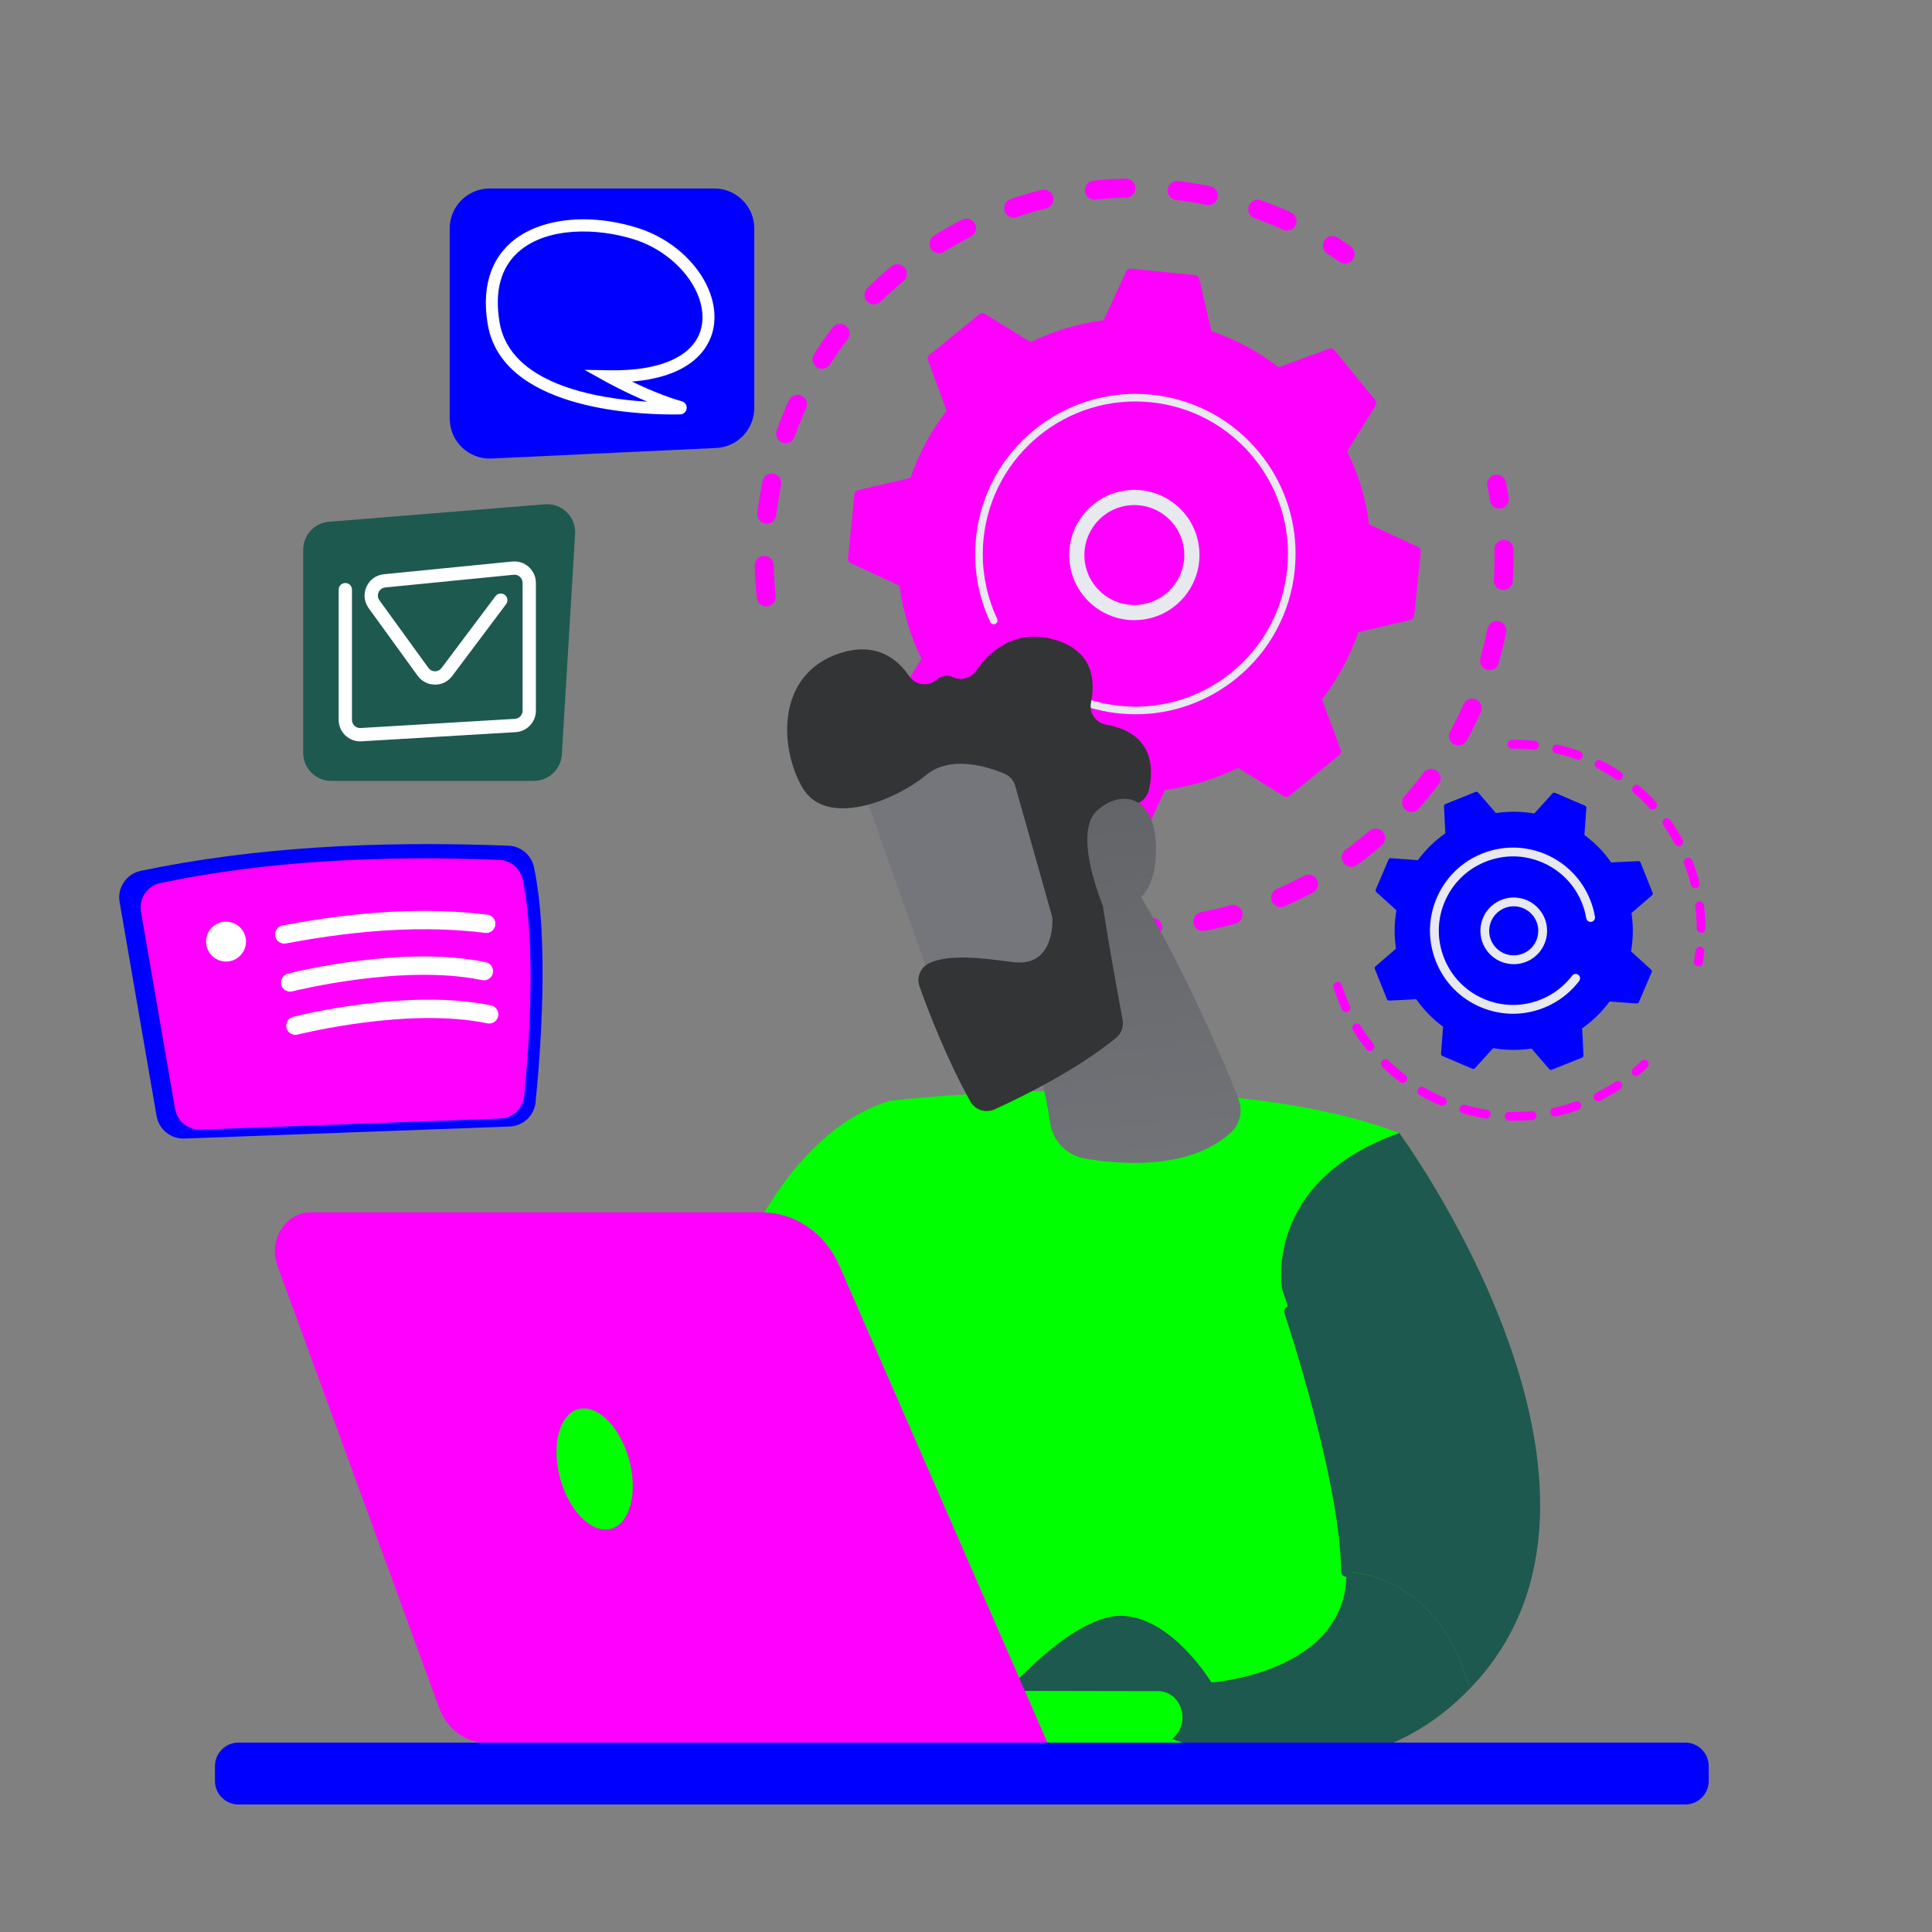 <?xml version="1.0" encoding="utf-8"?>
<!-- Generator: Adobe Illustrator 15.0.0, SVG Export Plug-In  -->
<!DOCTYPE svg>
<svg version="1.2" baseProfile="tiny"
	 xmlns="http://www.w3.org/2000/svg" xmlns:xlink="http://www.w3.org/1999/xlink" xmlns:a="http://ns.adobe.com/AdobeSVGViewerExtensions/3.0/"
	 x="0px" y="0px" width="130px" height="130px" viewBox="-8.021 -12.019 130 130" xml:space="preserve">
<rect x="-8.021" y="-12.019" width="130" height="130" fill="#808080" stroke="none"/>
<defs>
</defs>
<path fill="#FF00FF" d="M43.534,28.786c-0.323,0-0.601-0.244-0.635-0.573c-0.075-0.718-0.12-1.45-0.134-2.175
	c-0.007-0.353,0.274-0.645,0.626-0.651c0.004,0,0.009,0,0.013,0c0.347,0,0.632,0.278,0.639,0.627
	c0.013,0.689,0.056,1.385,0.127,2.066c0.037,0.351-0.218,0.666-0.569,0.703C43.579,28.785,43.557,28.786,43.534,28.786z
	 M43.575,23.218c-0.025,0-0.05-0.001-0.076-0.005c-0.351-0.042-0.601-0.359-0.56-0.709c0.085-0.72,0.202-1.444,0.348-2.15
	c0.071-0.346,0.408-0.568,0.755-0.498c0.346,0.071,0.568,0.41,0.497,0.755c-0.138,0.672-0.249,1.359-0.33,2.044
	C44.171,22.979,43.895,23.218,43.575,23.218z M44.842,17.797c-0.072,0-0.144-0.012-0.215-0.037
	c-0.333-0.119-0.506-0.484-0.388-0.817c0.243-0.682,0.519-1.361,0.819-2.02c0.147-0.321,0.526-0.462,0.847-0.316
	c0.321,0.147,0.463,0.526,0.316,0.848c-0.285,0.625-0.547,1.27-0.777,1.917C45.35,17.634,45.104,17.797,44.842,17.797z
	 M47.289,12.795c-0.118,0-0.237-0.032-0.343-0.1c-0.297-0.189-0.385-0.585-0.195-0.882c0.39-0.611,0.81-1.211,1.25-1.786
	c0.214-0.28,0.615-0.333,0.896-0.119c0.28,0.214,0.333,0.616,0.119,0.896c-0.418,0.546-0.817,1.117-1.187,1.697
	C47.706,12.691,47.5,12.795,47.289,12.795z M50.789,8.464c-0.165,0-0.33-0.063-0.455-0.19c-0.248-0.251-0.246-0.656,0.005-0.904
	c0.514-0.507,1.057-1,1.614-1.464c0.271-0.227,0.674-0.189,0.9,0.082c0.227,0.271,0.189,0.674-0.082,0.9
	c-0.529,0.441-1.045,0.909-1.534,1.392C51.114,8.403,50.952,8.464,50.789,8.464z M55.161,5.016c-0.213,0-0.422-0.106-0.543-0.301
	c-0.186-0.3-0.094-0.694,0.205-0.88c0.615-0.382,1.254-0.742,1.898-1.071c0.314-0.161,0.699-0.036,0.859,0.279
	c0.16,0.314,0.035,0.699-0.279,0.859c-0.613,0.313-1.219,0.655-1.803,1.018C55.393,4.985,55.276,5.016,55.161,5.016z M78.582,3.494
	c-0.089,0-0.179-0.019-0.264-0.057c-0.626-0.285-1.271-0.545-1.921-0.775c-0.333-0.118-0.507-0.483-0.39-0.815
	c0.119-0.333,0.484-0.507,0.816-0.39c0.684,0.242,1.363,0.517,2.021,0.816c0.322,0.146,0.465,0.525,0.318,0.846
	C79.057,3.355,78.824,3.494,78.582,3.494z M60.185,2.624c-0.265,0-0.513-0.167-0.604-0.431c-0.115-0.334,0.063-0.698,0.396-0.813
	c0.684-0.236,1.387-0.445,2.088-0.621c0.343-0.084,0.689,0.122,0.775,0.464c0.086,0.343-0.121,0.69-0.464,0.776
	c-0.667,0.167-1.333,0.366-1.983,0.59C60.324,2.612,60.254,2.624,60.185,2.624z M73.285,1.777c-0.042,0-0.085-0.004-0.128-0.013
	c-0.673-0.137-1.361-0.247-2.046-0.326c-0.35-0.041-0.602-0.358-0.561-0.709c0.041-0.35,0.357-0.604,0.709-0.561
	c0.719,0.084,1.443,0.199,2.152,0.344c0.346,0.07,0.569,0.408,0.499,0.753C73.85,1.568,73.583,1.777,73.285,1.777z M65.617,1.414
	c-0.322,0-0.6-0.244-0.635-0.571c-0.037-0.351,0.217-0.666,0.567-0.704C66.269,0.062,67,0.016,67.725,0c0.004,0,0.009,0,0.014,0
	c0.346,0,0.631,0.277,0.639,0.626c0.008,0.353-0.273,0.645-0.626,0.652c-0.688,0.015-1.383,0.059-2.065,0.132
	C65.662,1.412,65.639,1.414,65.617,1.414z"/>
<path fill="#FF00FF" d="M82.482,5.713c-0.125,0-0.252-0.037-0.363-0.114c-0.271-0.188-0.55-0.374-0.83-0.552
	c-0.297-0.189-0.385-0.585-0.195-0.883c0.189-0.297,0.584-0.386,0.883-0.195c0.294,0.187,0.588,0.382,0.871,0.58
	c0.29,0.202,0.362,0.6,0.161,0.89C82.885,5.617,82.686,5.713,82.482,5.713z"/>
<path fill="#FF00FF" d="M92.866,22.203c-0.309,0-0.58-0.224-0.631-0.539c-0.052-0.325-0.111-0.655-0.178-0.979
	c-0.069-0.346,0.154-0.684,0.5-0.753c0.348-0.071,0.684,0.153,0.753,0.499c0.069,0.342,0.133,0.689,0.188,1.032
	c0.056,0.349-0.182,0.677-0.53,0.732C92.934,22.2,92.899,22.203,92.866,22.203z"/>
<path fill="#FF00FF" d="M68.314,51.053c-0.294,0-0.59-0.005-0.885-0.016c-0.354-0.012-0.63-0.307-0.617-0.66
	c0.012-0.353,0.309-0.63,0.66-0.617c0.684,0.023,1.366,0.018,2.037-0.015c0.354-0.017,0.652,0.254,0.67,0.606
	c0.018,0.353-0.254,0.653-0.607,0.67C69.158,51.042,68.734,51.053,68.314,51.053z M64.072,50.693c-0.035,0-0.072-0.002-0.108-0.009
	c-0.703-0.12-1.409-0.271-2.097-0.45c-0.342-0.088-0.548-0.437-0.459-0.779c0.088-0.342,0.438-0.548,0.779-0.458
	c0.653,0.169,1.324,0.313,1.992,0.427c0.348,0.06,0.582,0.39,0.521,0.737C64.648,50.474,64.378,50.693,64.072,50.693z
	 M72.912,50.625c-0.301,0-0.568-0.214-0.627-0.521c-0.064-0.347,0.163-0.681,0.51-0.747c0.664-0.125,1.331-0.28,1.984-0.461
	c0.34-0.094,0.691,0.104,0.786,0.445s-0.104,0.692-0.444,0.787c-0.688,0.191-1.391,0.354-2.09,0.486
	C72.992,50.621,72.951,50.625,72.912,50.625z M58.805,49.181c-0.082,0-0.164-0.016-0.244-0.048c-0.658-0.271-1.313-0.574-1.946-0.9
	c-0.313-0.162-0.437-0.547-0.276-0.86c0.162-0.314,0.547-0.438,0.861-0.276c0.602,0.31,1.223,0.597,1.85,0.855
	c0.326,0.134,0.481,0.508,0.347,0.834C59.294,49.032,59.056,49.181,58.805,49.181z M78.148,49.021c-0.246,0-0.482-0.145-0.586-0.386
	c-0.141-0.324,0.008-0.7,0.332-0.841c0.62-0.268,1.236-0.565,1.834-0.885c0.311-0.167,0.699-0.05,0.865,0.261
	c0.166,0.311,0.05,0.698-0.262,0.865c-0.628,0.337-1.277,0.651-1.93,0.933C78.32,49.004,78.233,49.021,78.148,49.021z
	 M82.906,46.309c-0.197,0-0.393-0.092-0.518-0.264c-0.207-0.286-0.144-0.686,0.143-0.893c0.547-0.398,1.084-0.824,1.597-1.266
	c0.267-0.23,0.67-0.201,0.9,0.066c0.231,0.268,0.201,0.671-0.066,0.902c-0.538,0.465-1.104,0.913-1.68,1.331
	C83.169,46.269,83.037,46.309,82.906,46.309z M86.96,42.623c-0.15,0-0.301-0.053-0.423-0.16c-0.265-0.233-0.29-0.637-0.056-0.902
	c0.448-0.508,0.88-1.041,1.283-1.583c0.21-0.283,0.61-0.343,0.895-0.132c0.282,0.211,0.342,0.611,0.131,0.895
	c-0.425,0.57-0.879,1.131-1.351,1.666C87.313,42.549,87.137,42.623,86.96,42.623z M90.112,38.141c-0.104,0-0.209-0.025-0.307-0.079
	c-0.31-0.17-0.423-0.559-0.252-0.868c0.326-0.594,0.63-1.208,0.904-1.825c0.144-0.322,0.521-0.468,0.844-0.325
	c0.322,0.144,0.468,0.521,0.324,0.844c-0.289,0.65-0.609,1.297-0.953,1.922C90.557,38.021,90.338,38.141,90.112,38.141z
	 M92.205,33.074c-0.059,0-0.118-0.008-0.177-0.025c-0.34-0.098-0.535-0.452-0.438-0.791c0.187-0.648,0.349-1.314,0.48-1.979
	c0.068-0.346,0.406-0.571,0.751-0.502c0.347,0.068,0.571,0.405,0.503,0.751c-0.139,0.699-0.309,1.4-0.506,2.083
	C92.738,32.892,92.483,33.074,92.205,33.074z M93.133,27.676c-0.013,0-0.026,0-0.039-0.001c-0.353-0.021-0.621-0.325-0.599-0.677
	c0.029-0.498,0.045-1.001,0.045-1.499c0-0.18-0.002-0.36-0.006-0.539c-0.008-0.353,0.272-0.646,0.625-0.653
	c0.357-0.015,0.646,0.272,0.653,0.625c0.004,0.189,0.006,0.377,0.006,0.567c0,0.523-0.016,1.054-0.048,1.577
	C93.75,27.414,93.468,27.676,93.133,27.676z"/>
<path fill="#FF00FF" d="M53.987,46.536c-0.127,0-0.255-0.038-0.367-0.116c-0.283-0.199-0.567-0.408-0.845-0.62
	c-0.28-0.215-0.333-0.616-0.119-0.896c0.215-0.28,0.616-0.333,0.896-0.119c0.263,0.202,0.533,0.4,0.802,0.589
	c0.289,0.203,0.358,0.601,0.155,0.89C54.386,46.441,54.188,46.536,53.987,46.536z"/>
<path fill="#FF00FF" d="M54.85,39.123c0.08,0.099,0.215,0.135,0.334,0.091l3.412-1.255c1.346,1.036,2.865,1.865,4.518,2.433
	l0.833,3.537c0.028,0.124,0.134,0.216,0.261,0.229l4.339,0.439c0.126,0.013,0.247-0.057,0.302-0.172l1.523-3.298
	c1.733-0.225,3.389-0.732,4.914-1.477l3.092,1.914c0.108,0.067,0.248,0.058,0.346-0.023l3.379-2.757
	c0.1-0.081,0.136-0.215,0.092-0.334l-1.255-3.412c1.036-1.345,1.864-2.865,2.433-4.518l3.537-0.833
	c0.124-0.029,0.216-0.134,0.229-0.261l0.44-4.339c0.012-0.126-0.057-0.248-0.173-0.301l-3.298-1.524
	c-0.225-1.733-0.732-3.389-1.478-4.914l1.914-3.092c0.066-0.108,0.058-0.247-0.022-0.346l-2.757-3.379
	c-0.082-0.099-0.216-0.135-0.336-0.092l-3.412,1.255c-1.345-1.036-2.865-1.865-4.518-2.433l-0.832-3.537
	c-0.029-0.124-0.134-0.216-0.261-0.229l-4.339-0.439c-0.127-0.013-0.248,0.056-0.301,0.172L66.24,9.526
	c-1.732,0.225-3.389,0.732-4.914,1.478L58.235,9.09c-0.108-0.067-0.247-0.058-0.347,0.023L54.51,11.87
	c-0.099,0.081-0.135,0.215-0.091,0.335l1.255,3.412c-1.036,1.345-1.865,2.865-2.433,4.518l-3.537,0.832
	c-0.124,0.029-0.215,0.134-0.229,0.261l-0.439,4.338c-0.013,0.127,0.056,0.248,0.171,0.302l3.299,1.524
	c0.225,1.732,0.732,3.388,1.477,4.914l-1.914,3.091c-0.067,0.108-0.058,0.247,0.022,0.346L54.85,39.123z"/>
<path fill="#E8E8EF" d="M68.303,29.711c-2.137,0-4.013-1.569-4.334-3.745c-0.352-2.392,1.307-4.624,3.698-4.976
	c1.159-0.171,2.313,0.12,3.253,0.818c0.941,0.698,1.553,1.721,1.723,2.879c0.353,2.392-1.307,4.624-3.697,4.977
	C68.729,29.695,68.516,29.711,68.303,29.711z M68.313,21.965c-0.164,0-0.33,0.012-0.496,0.037c-1.834,0.27-3.105,1.982-2.836,3.815
	c0.271,1.833,1.982,3.106,3.816,2.835c1.832-0.27,3.104-1.982,2.834-3.815c-0.131-0.888-0.6-1.672-1.32-2.208
	C69.725,22.194,69.029,21.965,68.313,21.965z"/>
<path fill="#E8E8EF" d="M68.393,36.042c-0.367,0-0.736-0.019-1.105-0.056l0,0c-0.117-0.012-0.233-0.025-0.35-0.041
	c-0.572-0.077-1.138-0.199-1.688-0.364c-0.008-0.002-0.015-0.004-0.021-0.007c-0.021-0.006-0.043-0.013-0.064-0.02
	c-0.041-0.012-0.082-0.025-0.123-0.039c-0.108-0.035-0.178-0.135-0.178-0.243c0-0.026,0.004-0.053,0.013-0.08
	c0.044-0.134,0.188-0.207,0.322-0.164c0.69,0.224,1.411,0.375,2.14,0.449c3.619,0.367,6.997-1.203,9.101-3.866
	c1.17-1.481,1.946-3.301,2.149-5.314c0.036-0.353,0.054-0.706,0.054-1.055c-0.001-2.356-0.804-4.621-2.313-6.471
	c-1.734-2.125-4.191-3.448-6.92-3.724c-5.636-0.57-10.68,3.548-11.25,9.181c-0.035,0.347-0.053,0.695-0.053,1.042
	c0,1.503,0.329,2.989,0.969,4.351c0.016,0.035,0.023,0.072,0.023,0.108c0,0.096-0.054,0.188-0.146,0.231
	c-0.128,0.06-0.279,0.005-0.34-0.123c-0.672-1.43-1.018-2.99-1.018-4.567c0-0.364,0.018-0.729,0.055-1.094
	c0.6-5.914,5.899-10.236,11.811-9.638c2.865,0.29,5.445,1.678,7.266,3.909c1.584,1.942,2.428,4.32,2.428,6.793
	c0,0.367-0.018,0.737-0.056,1.107c-0.29,2.865-1.679,5.445-3.909,7.265C73.246,35.199,70.867,36.042,68.393,36.042z"/>
<path fill="#FF00FF" d="M102.881,59.45c0.06,0.115,0.04,0.258-0.057,0.352c-0.182,0.175-0.37,0.347-0.563,0.511
	c-0.124,0.106-0.312,0.093-0.418-0.032c-0.107-0.125-0.092-0.313,0.032-0.418c0.183-0.156,0.363-0.32,0.536-0.487
	c0.118-0.114,0.306-0.11,0.419,0.007C102.852,59.403,102.868,59.427,102.881,59.45z"/>
<path fill="#FF00FF" d="M101.101,60.878c0.069,0.134,0.028,0.301-0.1,0.385c-0.362,0.239-0.74,0.462-1.125,0.663
	c-0.08,0.042-0.162,0.084-0.244,0.125c-0.147,0.072-0.324,0.002-0.398-0.134c-0.072-0.146-0.013-0.325,0.134-0.397
	c0.079-0.039,0.157-0.079,0.234-0.12c0.366-0.191,0.727-0.403,1.072-0.631c0.137-0.092,0.32-0.054,0.411,0.083
	C101.09,60.86,101.096,60.87,101.101,60.878z M98.341,62.248c0.007,0.012,0.013,0.025,0.018,0.039
	c0.055,0.154-0.027,0.324-0.182,0.379c-0.496,0.175-1.007,0.32-1.519,0.433c-0.16,0.035-0.318-0.066-0.354-0.226
	c-0.035-0.16,0.066-0.318,0.227-0.354c0.488-0.107,0.976-0.247,1.448-0.413C98.12,62.057,98.273,62.119,98.341,62.248z
	 M95.332,62.908c0.018,0.033,0.028,0.07,0.032,0.109c0.016,0.164-0.105,0.309-0.268,0.323c-0.523,0.048-1.055,0.063-1.58,0.047
	c-0.164-0.006-0.292-0.143-0.287-0.307c0.006-0.164,0.143-0.292,0.307-0.286c0.501,0.016,1.008,0,1.506-0.045
	C95.165,62.738,95.278,62.805,95.332,62.908z M92.253,62.808c0.028,0.055,0.04,0.118,0.03,0.184
	c-0.025,0.162-0.178,0.272-0.34,0.247c-0.52-0.082-1.038-0.197-1.542-0.342c-0.157-0.045-0.248-0.21-0.203-0.367
	c0.045-0.156,0.209-0.248,0.367-0.203c0.48,0.139,0.976,0.248,1.471,0.326C92.133,62.667,92.211,62.728,92.253,62.808z
	 M89.292,61.959c0.039,0.076,0.046,0.168,0.01,0.254c-0.064,0.15-0.238,0.221-0.389,0.156c-0.483-0.205-0.959-0.442-1.413-0.705
	c-0.142-0.082-0.19-0.263-0.108-0.405c0.082-0.142,0.264-0.189,0.405-0.107c0.434,0.25,0.887,0.476,1.348,0.672
	C89.21,61.852,89.261,61.9,89.292,61.959z M86.626,60.417c0.052,0.099,0.046,0.223-0.025,0.316c-0.1,0.131-0.285,0.156-0.416,0.059
	c-0.419-0.318-0.822-0.663-1.197-1.029c-0.117-0.115-0.12-0.302-0.006-0.419c0.114-0.118,0.303-0.12,0.42-0.007
	c0.357,0.35,0.742,0.679,1.142,0.98C86.579,60.345,86.606,60.38,86.626,60.417z M84.42,58.271c0.064,0.124,0.035,0.279-0.077,0.369
	c-0.129,0.103-0.315,0.082-0.418-0.046c-0.327-0.409-0.633-0.843-0.908-1.292c-0.085-0.141-0.042-0.322,0.097-0.408
	c0.14-0.086,0.322-0.042,0.408,0.098c0.263,0.428,0.555,0.842,0.867,1.231C84.4,58.238,84.411,58.254,84.42,58.271z M82.252,54.207
	c0.008,0.015,0.014,0.031,0.02,0.048c0.131,0.413,0.285,0.825,0.461,1.227c0.027,0.061,0.053,0.121,0.08,0.18
	c0.068,0.148,0.004,0.325-0.146,0.394s-0.329,0.004-0.394-0.146c-0.029-0.063-0.057-0.126-0.084-0.189
	c-0.184-0.42-0.348-0.853-0.484-1.284c-0.049-0.156,0.037-0.323,0.193-0.373C82.038,54.018,82.186,54.082,82.252,54.207z"/>
<path fill="#FF00FF" d="M105.198,44.483c0.074,0.144,0.021,0.321-0.123,0.399s-0.324,0.024-0.401-0.121
	c-0.234-0.434-0.497-0.857-0.781-1.258c-0.093-0.134-0.063-0.319,0.071-0.414c0.133-0.095,0.318-0.063,0.413,0.07
	c0.298,0.421,0.573,0.865,0.819,1.32C105.196,44.481,105.197,44.482,105.198,44.483z M105.837,45.86
	c0.005,0.009,0.01,0.019,0.014,0.029c0.189,0.48,0.352,0.978,0.481,1.477c0.041,0.159-0.054,0.32-0.212,0.362
	c-0.159,0.041-0.321-0.055-0.362-0.212c-0.124-0.477-0.279-0.951-0.459-1.409c-0.061-0.152,0.015-0.325,0.167-0.385
	C105.608,45.666,105.768,45.728,105.837,45.86z M103.446,42.012c0.062,0.117,0.039,0.264-0.063,0.357
	c-0.121,0.11-0.309,0.102-0.419-0.02c-0.333-0.365-0.69-0.712-1.063-1.033c-0.123-0.108-0.138-0.294-0.031-0.418
	c0.107-0.125,0.295-0.138,0.419-0.032c0.391,0.336,0.766,0.701,1.114,1.083C103.421,41.969,103.436,41.99,103.446,42.012z
	 M106.6,48.793c0.016,0.03,0.026,0.063,0.031,0.099c0.068,0.512,0.105,1.034,0.11,1.551c0.002,0.164-0.13,0.298-0.294,0.299
	c-0.163,0.001-0.298-0.13-0.3-0.293c-0.005-0.493-0.04-0.99-0.105-1.478c-0.021-0.163,0.094-0.312,0.256-0.333
	C106.425,48.62,106.544,48.687,106.6,48.793z M101.15,40.037c0.049,0.093,0.046,0.209-0.017,0.302
	c-0.091,0.137-0.275,0.173-0.411,0.082c-0.409-0.273-0.839-0.524-1.279-0.747c-0.146-0.074-0.205-0.252-0.131-0.398
	c0.073-0.146,0.252-0.205,0.398-0.131c0.461,0.233,0.912,0.496,1.342,0.783C101.095,39.956,101.128,39.994,101.15,40.037z
	 M98.447,38.67c0.037,0.071,0.046,0.157,0.016,0.238c-0.056,0.154-0.226,0.234-0.38,0.178c-0.464-0.168-0.942-0.309-1.421-0.419
	c-0.16-0.037-0.26-0.196-0.223-0.356s0.196-0.259,0.355-0.222c0.503,0.116,1.004,0.264,1.49,0.439
	C98.357,38.555,98.414,38.606,98.447,38.67z M95.494,37.99c0.026,0.05,0.038,0.107,0.031,0.168
	c-0.017,0.164-0.163,0.281-0.326,0.264c-0.49-0.052-0.988-0.074-1.48-0.066c-0.163,0.002-0.298-0.128-0.301-0.292
	s0.128-0.299,0.292-0.301c0.515-0.009,1.037,0.014,1.553,0.069C95.364,37.843,95.449,37.905,95.494,37.99z"/>
<path fill="#FF00FF" d="M106.629,51.838c0.026,0.051,0.039,0.11,0.032,0.171c-0.029,0.252-0.065,0.505-0.107,0.751
	c-0.028,0.162-0.182,0.27-0.344,0.242c-0.161-0.029-0.27-0.182-0.241-0.343c0.04-0.234,0.075-0.476,0.103-0.716
	c0.019-0.163,0.165-0.28,0.328-0.261C106.501,51.692,106.585,51.754,106.629,51.838z"/>
<path fill="#0000FF" d="M103.118,53.396c0.025-0.059,0.011-0.127-0.037-0.17l-1.354-1.228c0.148-0.841,0.163-1.712,0.031-2.581
	l1.382-1.195c0.049-0.042,0.065-0.11,0.041-0.169l-0.815-2.036c-0.023-0.06-0.083-0.097-0.146-0.095l-1.825,0.09
	c-0.504-0.72-1.116-1.339-1.804-1.845l0.132-1.824c0.005-0.064-0.032-0.124-0.091-0.149l-2.017-0.863
	c-0.059-0.025-0.127-0.01-0.17,0.037l-1.229,1.354c-0.841-0.148-1.711-0.163-2.58-0.031l-1.195-1.382
	c-0.042-0.049-0.109-0.065-0.17-0.041l-2.035,0.815c-0.06,0.024-0.098,0.083-0.095,0.147l0.09,1.825
	c-0.72,0.504-1.339,1.116-1.845,1.804l-1.824-0.132c-0.063-0.004-0.124,0.032-0.148,0.091l-0.863,2.017
	c-0.025,0.059-0.01,0.127,0.037,0.17l1.354,1.229c-0.147,0.84-0.163,1.711-0.03,2.58l-1.383,1.195
	c-0.048,0.042-0.064,0.11-0.041,0.169l0.816,2.036c0.023,0.06,0.082,0.098,0.146,0.095l1.825-0.09
	c0.504,0.72,1.116,1.339,1.804,1.846l-0.133,1.822c-0.004,0.064,0.032,0.125,0.092,0.15l2.016,0.861
	c0.059,0.026,0.127,0.012,0.171-0.036l1.228-1.354c0.841,0.147,1.712,0.163,2.58,0.03l1.195,1.383c0.042,0.048,0.11,0.065,0.17,0.04
	l2.036-0.814c0.06-0.023,0.097-0.084,0.094-0.147l-0.089-1.825c0.719-0.504,1.339-1.115,1.845-1.804l1.823,0.132
	c0.064,0.005,0.124-0.031,0.149-0.09L103.118,53.396z"/>
<path fill="#E8E8EF" d="M95.825,49.58c0.222,0.424,0.302,0.906,0.226,1.387c-0.094,0.592-0.413,1.112-0.897,1.465
	c-1.001,0.727-2.407,0.504-3.135-0.497c-0.727-1.003-0.504-2.408,0.496-3.134c0.485-0.353,1.078-0.495,1.671-0.401
	c0.592,0.094,1.112,0.413,1.464,0.897C95.716,49.388,95.774,49.482,95.825,49.58z M92.371,51.38
	c0.037,0.071,0.079,0.139,0.128,0.206c0.535,0.736,1.569,0.9,2.306,0.365c0.356-0.259,0.591-0.642,0.66-1.077
	c0.069-0.436-0.036-0.872-0.295-1.229l0,0c-0.26-0.356-0.642-0.591-1.077-0.66c-0.436-0.069-0.872,0.036-1.229,0.295
	C92.194,49.767,91.998,50.667,92.371,51.38z"/>
<path fill="#E8E8EF" d="M98.74,48.006c0.087,0.167,0.166,0.339,0.237,0.517c0.142,0.353,0.248,0.721,0.314,1.094
	c0.004,0.017,0.006,0.034,0.009,0.051c0.022,0.129-0.043,0.254-0.154,0.313c-0.026,0.014-0.057,0.024-0.088,0.029
	c-0.161,0.028-0.314-0.082-0.343-0.242c-0.059-0.35-0.156-0.694-0.289-1.023v0c-0.007-0.018-0.015-0.037-0.021-0.054
	c-0.32-0.778-0.823-1.447-1.459-1.963c-0.346-0.281-0.731-0.516-1.149-0.699c-0.003-0.001-0.007-0.003-0.011-0.005
	c-0.01-0.004-0.021-0.009-0.031-0.013c-1.227-0.525-2.584-0.541-3.822-0.044c-0.16,0.064-0.316,0.136-0.467,0.215
	c-1.016,0.531-1.812,1.389-2.269,2.457c-0.524,1.227-0.54,2.584-0.044,3.823c0.496,1.237,1.445,2.21,2.672,2.734
	c1.227,0.525,2.584,0.541,3.822,0.045c0.158-0.063,0.312-0.134,0.461-0.212c0.648-0.34,1.215-0.816,1.657-1.398
	c0.027-0.036,0.062-0.064,0.099-0.084c0.099-0.052,0.223-0.045,0.316,0.026c0.131,0.1,0.156,0.285,0.057,0.416
	c-0.495,0.652-1.129,1.186-1.854,1.565c-0.167,0.088-0.339,0.167-0.516,0.237c-1.386,0.556-2.904,0.537-4.277-0.05
	c-1.372-0.588-2.435-1.673-2.988-3.06c-0.556-1.386-0.538-2.905,0.05-4.277c0.511-1.195,1.4-2.154,2.537-2.749
	c0.169-0.088,0.343-0.169,0.522-0.24C94.395,44.338,97.429,45.499,98.74,48.006z"/>
<path fill="#00FF00" d="M35.47,98.6c0,0,2.415-32.281,16.397-36.549c0,0,21.758-2.575,34.267,2.169l-2.637,40.888
	C83.497,105.107,48.131,113.143,35.47,98.6z"/>
<linearGradient id="SVGID_1_" gradientUnits="userSpaceOnUse" x1="68.796" y1="71.022" x2="65.267" y2="31.835">
	<stop  offset="0" style="stop-color:#74767B"/>
	<stop  offset="1" style="stop-color:#5C5E61"/>
</linearGradient>
<path fill="url(#SVGID_1_)" d="M59.829,53.807c0,0,2.234,5.428,2.804,9.695c0.168,1.252,1.137,2.238,2.383,2.445
	c2.671,0.444,7.098,0.691,9.793-1.767c0.598-0.546,0.801-1.402,0.527-2.164c-1.109-3.106-6.877-16.038-10.02-18.021L59.829,53.807z"
	/>
<path fill="#1D594E" d="M82.579,93.721c0.001,0.023,0.002,0.048,0.002,0.071c0.047,6.755-9.089,7.401-9.089,7.401
	s-2.611-4.344-5.965-4.485c-3.352-0.142-8.004,5.318-8.004,5.318l7.439,1.191c0,0,14.186,8.509,23.907-1.6
	C89.151,95.323,85.056,93.947,82.579,93.721z"/>
<path fill="#1D594E" d="M86.134,64.219c-9.218,3.269-7.884,10.507-7.884,10.507s4.254,12.226,4.329,18.995
	c2.477,0.227,6.572,1.603,8.291,7.897c0.231-0.24,0.46-0.486,0.686-0.748C103.177,87.406,86.134,64.219,86.134,64.219z"/>
<path fill="#1D594E" d="M82.579,94.08c-0.196,0-0.356-0.158-0.358-0.355c-0.059-5.267-2.684-13.909-3.809-17.38
	c-0.062-0.189,0.041-0.391,0.23-0.452c0.189-0.061,0.391,0.043,0.451,0.23c1.136,3.503,3.783,12.228,3.844,17.594
	c0.002,0.198-0.156,0.36-0.354,0.363C82.582,94.08,82.58,94.08,82.579,94.08z"/>
<linearGradient id="SVGID_2_" gradientUnits="userSpaceOnUse" x1="52.792" y1="41.357" x2="32.733" y2="22.784">
	<stop  offset="0" style="stop-color:#74767B"/>
	<stop  offset="1" style="stop-color:#5C5E61"/>
</linearGradient>
<path fill="url(#SVGID_2_)" d="M49.751,40.123c0,0.27,6.036,17.086,6.036,17.086l9.529-3.65L61.963,36.77
	C61.963,36.77,49.751,35.598,49.751,40.123z"/>
<path fill="#333435" d="M60.291,40.86l2.457,8.7c0.031,0.111,0.049,0.224,0.049,0.34c0,0.709-0.176,3.151-2.662,2.819
	c-2.256-0.301-4.32-0.542-5.633,0.075c-0.589,0.278-0.871,0.956-0.651,1.569c0.549,1.527,1.849,4.947,3.432,7.746
	c0.32,0.568,1.025,0.788,1.619,0.519c1.79-0.814,5.516-2.638,8.17-4.806c0.359-0.294,0.533-0.756,0.447-1.213
	c-0.418-2.225-1.662-8.993-1.717-10.933c-0.051-1.82,1.992-3.21,2.891-3.733c0.295-0.171,0.506-0.453,0.586-0.785
	c0.281-1.172,0.521-3.824-2.861-4.409c-0.709-0.122-1.17-0.8-1.026-1.504c0.286-1.401,0.194-3.464-2.467-4.224
	c-2.705-0.772-4.407,0.856-5.272,2.105c-0.351,0.505-1.006,0.668-1.566,0.418c-0.319-0.143-0.705-0.149-1.119,0.201
	c-0.559,0.471-1.41,0.327-1.82-0.277c-0.789-1.161-2.222-2.32-4.648-1.535c-4.305,1.393-4.099,6.356-2.521,9.055
	c1.578,2.698,6.159,0.922,8.329-0.865c1.648-1.359,4.16-0.546,5.268-0.079C59.926,40.192,60.188,40.493,60.291,40.86z"/>
<linearGradient id="SVGID_3_" gradientUnits="userSpaceOnUse" x1="69.81" y1="70.933" x2="66.281" y2="31.744">
	<stop  offset="0" style="stop-color:#74767B"/>
	<stop  offset="1" style="stop-color:#5C5E61"/>
</linearGradient>
<path fill="url(#SVGID_3_)" d="M66.186,48.914c0,0-2.066-4.881-0.383-6.395c1.686-1.514,4.035-0.994,3.959,2.775
	C69.666,49.982,66.186,48.914,66.186,48.914z"/>
<path fill="#00FF00" d="M70,105.298c-0.027,0.001-0.056,0.002-0.084,0.002l-24.28-0.043c-0.9-0.001-1.629-0.79-1.628-1.764
	c0-0.974,0.734-1.777,1.632-1.761l24.28,0.044c0.9,0.001,1.629,0.79,1.628,1.764C71.547,104.482,70.861,105.252,70,105.298z"/>
<path fill="#FF00FF" d="M12.898,69.558h30.329c2.237,0,4.274,1.396,5.228,3.583l14.021,32.136H24.785
	c-1.441,0-2.737-0.952-3.267-2.401L10.645,73.139C10.017,71.42,11.188,69.558,12.898,69.558z"/>
<path fill="#00FF00" d="M34.265,86.035c0.657,2.207,0.171,4.351-1.084,4.787c-1.256,0.438-2.808-0.997-3.465-3.204
	c-0.657-2.208-0.171-4.351,1.085-4.788C32.057,82.393,33.607,83.828,34.265,86.035z"/>
<path fill="#0000FF" d="M105.375,109.402H8.023c-0.868,0-1.579-0.71-1.579-1.579v-1.009c0-0.867,0.71-1.578,1.579-1.578h97.352
	c0.868,0,1.579,0.711,1.579,1.578v1.009C106.954,108.692,106.243,109.402,105.375,109.402z"/>
<path fill="#0000FF" d="M42.732,3.352v12.086c0,1.436-1.128,2.619-2.563,2.686l-15.114,0.71c-1.533,0.072-2.815-1.151-2.815-2.686
	V3.352c0-1.485,1.204-2.688,2.689-2.688h15.114C41.528,0.664,42.732,1.867,42.732,3.352z"/>
<path fill="#FFFFFF" d="M24.801,9.818c-0.511-2.995,0.572-4.659,1.57-5.528c1.879-1.635,5.23-2.013,8.538-0.964
	c3.242,1.029,5.527,4.009,5.094,6.642c-0.171,1.044-1.059,3.327-5.503,3.689c0.932,0.448,2.197,1,3.357,1.326h0
	c0.217,0.062,0.354,0.268,0.325,0.491c-0.029,0.222-0.212,0.386-0.435,0.391c-0.131,0.002-0.295,0.005-0.491,0.005
	C34.493,15.87,25.756,15.421,24.801,9.818z M37.639,15.759L37.639,15.759L37.639,15.759z M37.73,15.059L37.73,15.059L37.73,15.059z
	 M32.922,12.896c3.665,0.077,5.955-1.048,6.285-3.059c0.364-2.216-1.716-4.845-4.542-5.742c-2.495-0.792-5.863-0.851-7.764,0.803
	c-1.225,1.066-1.664,2.676-1.305,4.784c0.708,4.152,6.512,5.122,9.943,5.329c-1.507-0.63-2.746-1.318-2.82-1.359l-1.408-0.785
	L32.922,12.896z"/>
<path fill="#1D594E" d="M27.899,40.526H14.268c-1.042,0-1.887-0.845-1.887-1.888V24.971c0-0.984,0.755-1.803,1.735-1.882
	l14.523-1.175c1.145-0.093,2.105,0.849,2.037,1.995l-0.892,14.843C29.723,39.748,28.897,40.526,27.899,40.526z"/>
<path fill="#FFFFFF" d="M16.211,37.865c-0.366,0-0.723-0.141-0.99-0.393c-0.289-0.271-0.454-0.654-0.454-1.051v-8.763
	c0-0.247,0.2-0.448,0.448-0.448c0.247,0,0.447,0.201,0.447,0.448v8.763c0,0.153,0.061,0.295,0.172,0.399s0.256,0.156,0.409,0.148
	l10.384-0.618c0.29-0.018,0.516-0.258,0.516-0.548V27.2c0-0.157-0.064-0.301-0.18-0.406c-0.116-0.105-0.267-0.156-0.422-0.139
	l-8.638,0.855c-0.285,0.028-0.407,0.234-0.447,0.321c-0.039,0.087-0.112,0.315,0.056,0.547l3.295,4.547
	c0.104,0.143,0.264,0.226,0.439,0.227c0.002,0,0.004,0,0.005,0c0.174,0,0.334-0.08,0.438-0.22l3.629-4.835
	c0.148-0.197,0.429-0.238,0.626-0.089c0.198,0.148,0.238,0.429,0.09,0.626l-3.629,4.835c-0.279,0.371-0.695,0.588-1.167,0.578
	c-0.463-0.004-0.885-0.222-1.157-0.597l-3.295-4.547c-0.307-0.424-0.362-0.961-0.147-1.439c0.214-0.478,0.653-0.793,1.174-0.845
	l8.638-0.855c0.405-0.04,0.81,0.093,1.112,0.367c0.301,0.273,0.475,0.663,0.475,1.069v8.604c0,0.763-0.597,1.396-1.358,1.441
	l-10.384,0.618C16.268,37.865,16.239,37.865,16.211,37.865z"/>
<path fill="#0000FF" d="M0.027,48.675l2.489,14.404c0.155,0.899,0.952,1.545,1.864,1.512l21.891-0.809
	c0.91-0.034,1.656-0.733,1.747-1.641c0.329-3.279,0.918-10.919-0.105-15.799c-0.172-0.821-0.878-1.423-1.717-1.456
	c-8.809-0.341-17.135,0.097-24.746,1.692C0.489,46.781-0.141,47.707,0.027,48.675z"/>
<path fill="#FF00FF" d="M1.463,49.327l2.293,13.269c0.144,0.828,0.877,1.423,1.717,1.392l20.166-0.744
	c0.839-0.03,1.525-0.676,1.609-1.511c0.303-3.021,0.846-10.059-0.097-14.554c-0.159-0.757-0.809-1.311-1.581-1.341
	c-8.115-0.314-15.785,0.089-22.795,1.559C1.889,47.582,1.309,48.436,1.463,49.327z"/>
<circle fill="#FFFFFF" cx="7.188" cy="51.339" r="1.342"/>
<path fill="#FFFFFF" d="M24.773,50.751c-0.049,0.006-0.099,0.006-0.15,0c-3.926-0.484-8.311-0.251-13.406,0.713
	c-0.335,0.064-0.657-0.156-0.72-0.491s0.157-0.656,0.491-0.72c5.222-0.987,9.731-1.225,13.785-0.725
	c0.338,0.042,0.578,0.349,0.536,0.687C25.274,50.502,25.048,50.718,24.773,50.751z"/>
<path fill="#FFFFFF" d="M24.614,53.94c-0.065,0.008-0.133,0.006-0.201-0.009c-5.329-1.115-12.688,0.738-12.761,0.757
	c-0.331,0.085-0.665-0.114-0.749-0.443c-0.084-0.33,0.114-0.665,0.444-0.75c0.312-0.08,7.712-1.943,13.319-0.769
	c0.333,0.069,0.546,0.396,0.477,0.729C25.086,53.72,24.868,53.909,24.614,53.94z"/>
<path fill="#FFFFFF" d="M24.97,56.847c-0.065,0.008-0.133,0.006-0.201-0.008c-5.323-1.115-12.688,0.738-12.761,0.756
	c-0.33,0.084-0.665-0.114-0.75-0.443c-0.084-0.33,0.115-0.665,0.444-0.749c0.313-0.08,7.712-1.943,13.319-0.77
	c0.333,0.069,0.546,0.396,0.477,0.729C25.442,56.627,25.225,56.815,24.97,56.847z"/>
</svg>
